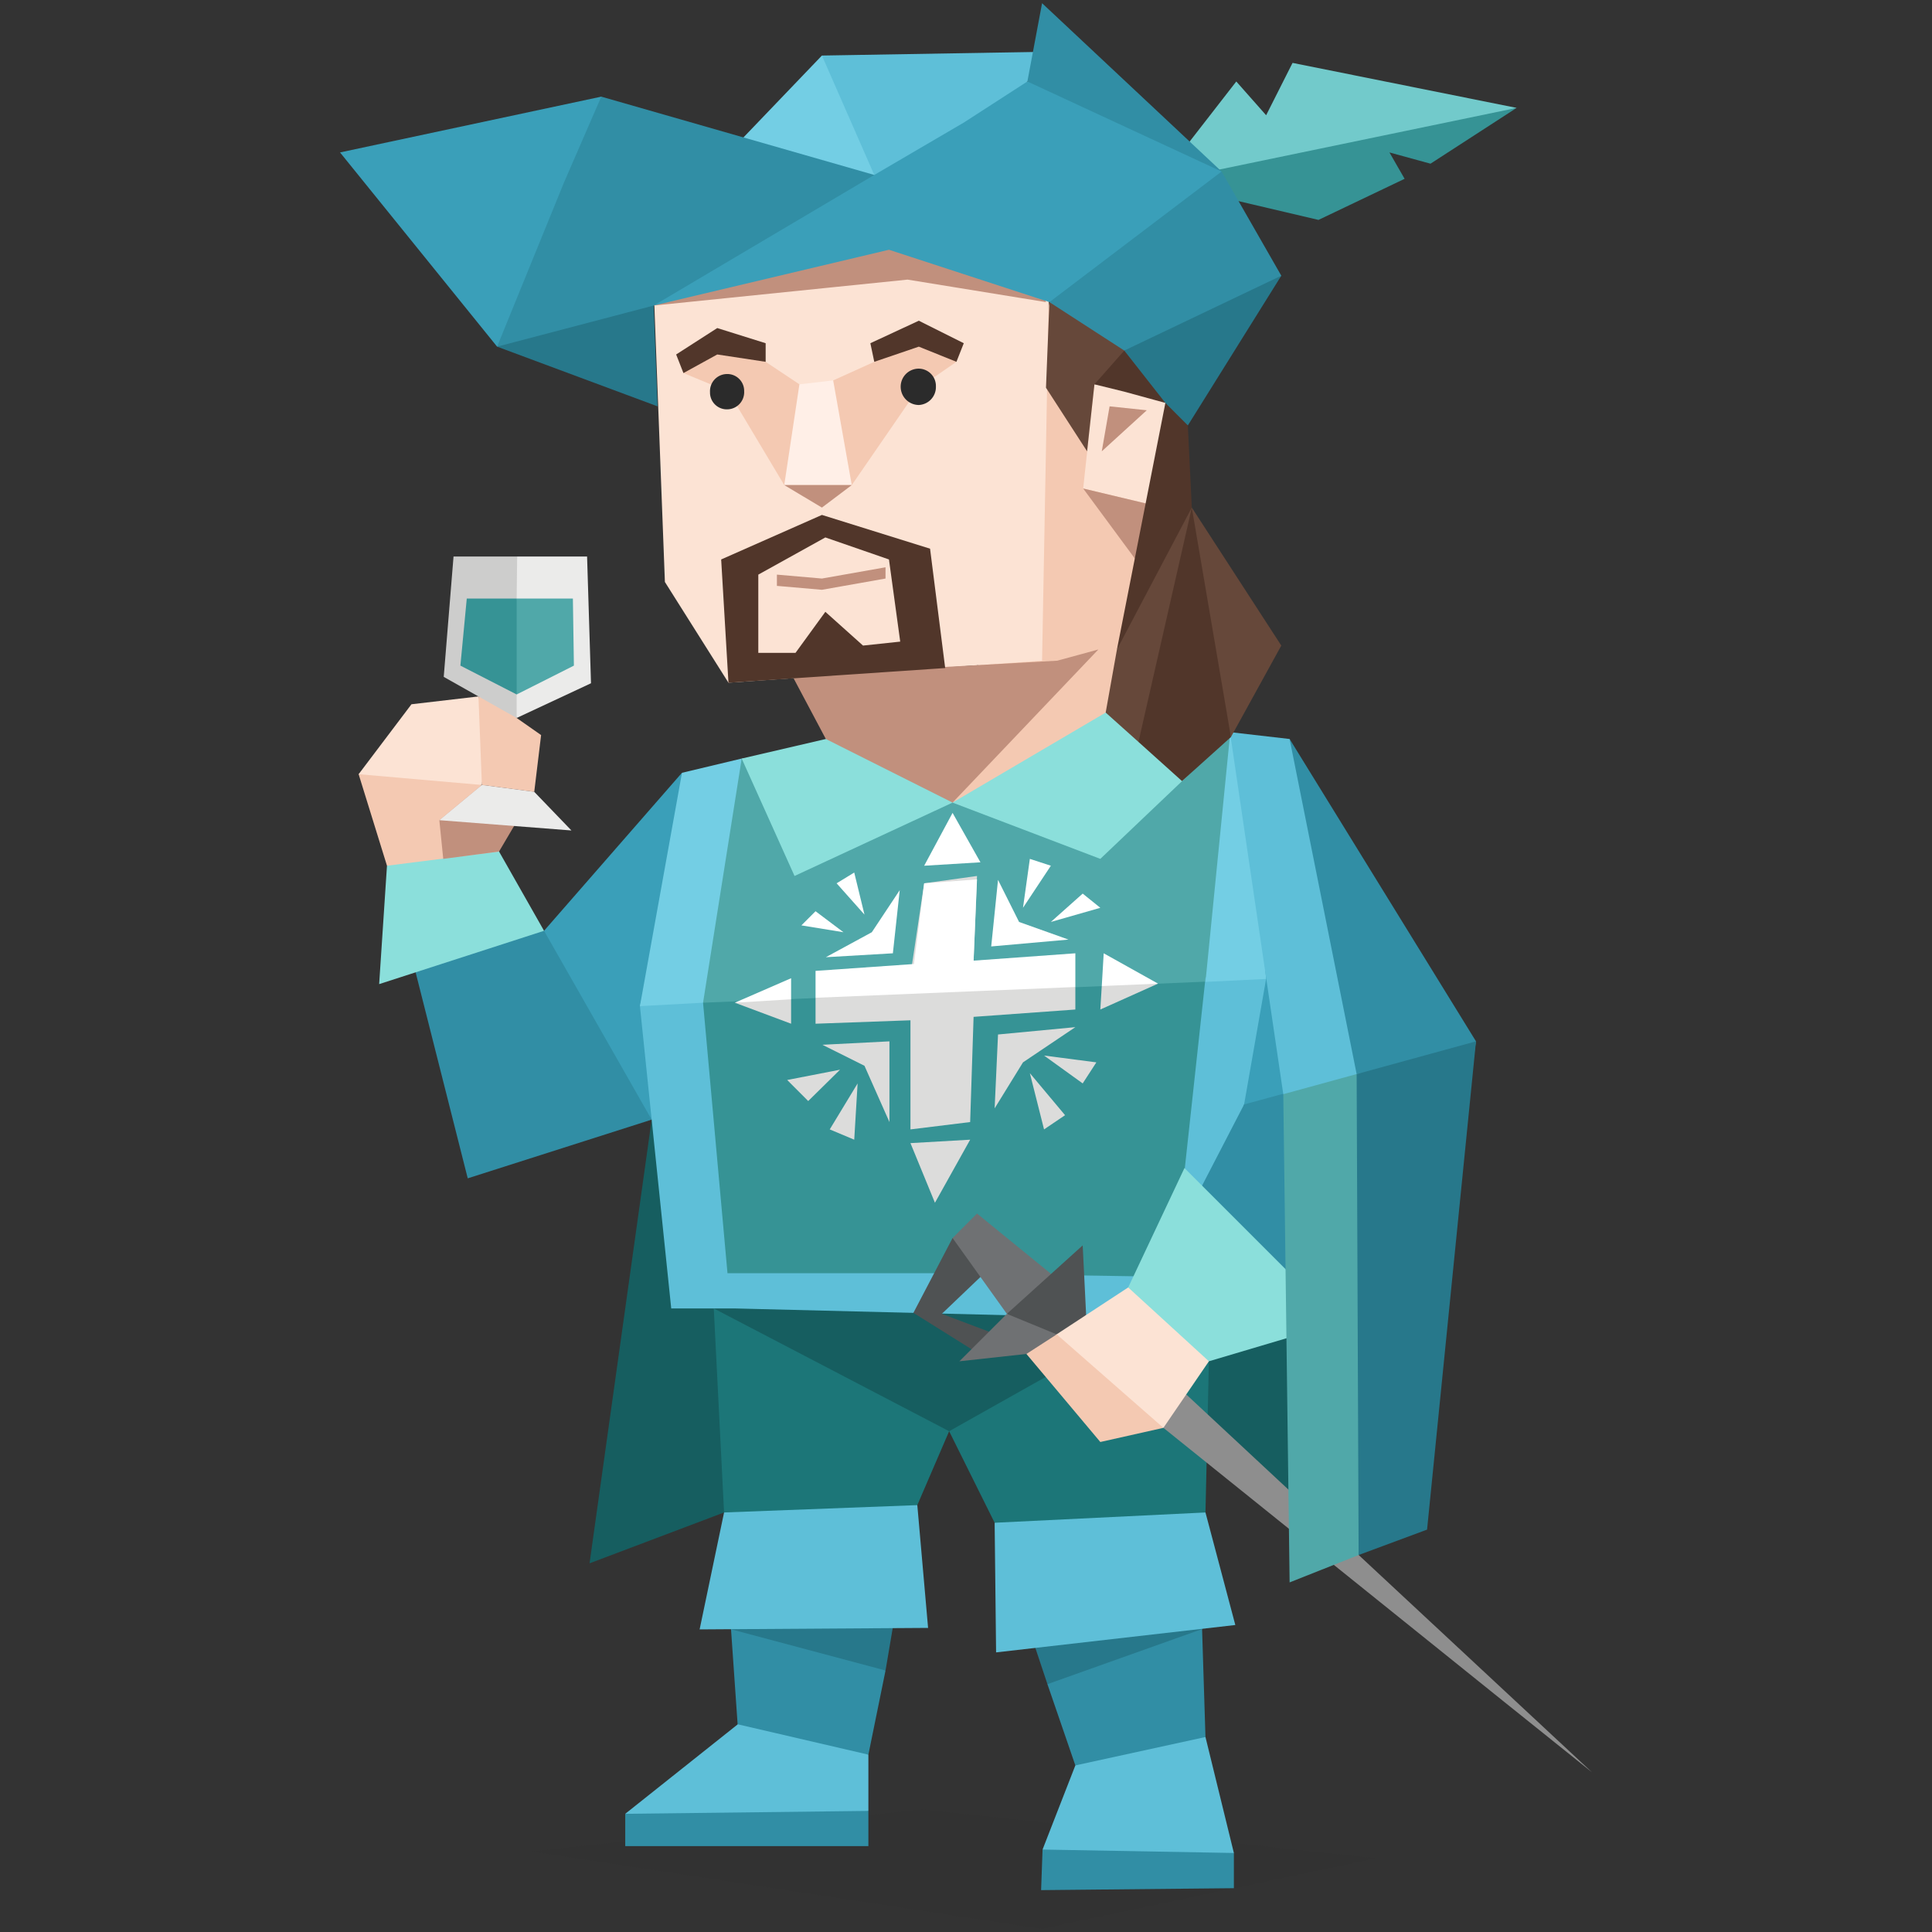 <svg id="Layer_1" data-name="Layer 1" xmlns="http://www.w3.org/2000/svg" viewBox="0 0 400 400"><rect x="0" y="0" width="400" height="400" fill="#333333" stroke="none"/><defs><style>.cls-1{fill:#165e60;}.cls-2,.cls-23{fill:#2b2b2b;}.cls-2{fill-opacity:0.1;}.cls-3{fill:#1c7678;}.cls-4{fill:#318ea5;}.cls-5{fill:#27788b;}.cls-6{fill:#5ebfd8;}.cls-7{fill:#3a9fb9;}.cls-8{fill:#8bdfdb;}.cls-9{fill:#f4c9b2;}.cls-10{fill:#fce3d4;}.cls-11{fill:#c1907d;}.cls-12{fill:#ebebea;}.cls-13{fill:#cdcdcc;}.cls-14{fill:#50a8a9;}.cls-15{fill:#369395;}.cls-16{fill:#be8e00;}.cls-17{fill:#dcdcdb;}.cls-18{fill:#fff;}.cls-19{fill:#73cee4;}.cls-20{fill:#72cacb;}.cls-21{fill:#66483a;}.cls-22{fill:#51362a;}.cls-24{fill:#ffefe7;}.cls-25{fill:#4f5253;}.cls-26{fill:#6f7173;}.cls-27{fill:#8e8e8e;}</style></defs><title>sentinels_ESTJ_famous_fictional_porthos_the_three_musketeers</title><g id="Layer_1-2" data-name="Layer_1"><polygon class="cls-1" points="134.92 231.81 122.06 323.67 149.91 313.14 196.51 296.32 248.87 301.49 267.91 310.61 284.53 244.67 145.56 203.95 134.92 231.81"/><polygon class="cls-2" points="110.11 383.33 190.83 374.62 284.73 384.75 215.65 399.34 110.11 383.33"/><polygon class="cls-3" points="149.91 313.14 147.78 270.9 150.62 259.25 196.51 296.32 189.92 311.62 173.92 320.33 149.91 313.14"/><polygon class="cls-4" points="152.85 358.92 151.33 337.04 168.14 335.63 183.34 345.86 179.79 363.28 162.98 366.22 152.85 358.92"/><polygon class="cls-5" points="151.43 337.35 151.33 331.27 185.57 332.69 183.34 345.86 151.43 337.35"/><polygon class="cls-6" points="129.45 375.53 152.75 357 179.79 363.28 179.79 374.93 170.98 379.28 138.97 379.28 129.45 375.53"/><polygon class="cls-4" points="179.79 374.93 179.79 382.22 129.45 382.22 129.45 375.53 179.79 374.93"/><polygon class="cls-3" points="205.93 315.27 196.51 296.32 250.29 255.61 246.64 274.55 250.29 281.84 249.58 313.14 231.45 321.85 205.93 315.27"/><polygon class="cls-4" points="249.58 359.63 248.87 337.04 229.93 334.92 216.86 348.69 222.64 365.51 237.22 370.57 249.58 359.63"/><polygon class="cls-5" points="248.97 337.25 248.87 331.98 212.51 335.63 216.86 348.69 216.86 348.69 248.97 337.25"/><polygon class="cls-6" points="215.85 382.93 222.64 365.51 249.58 359.63 255.46 383.64 250.29 387.99 224.87 390.22 215.85 382.93"/><polygon class="cls-4" points="255.46 383.64 255.46 390.93 215.55 391.33 215.85 382.93 255.46 383.64"/><polygon class="cls-7" points="146.97 175.59 141.2 159.99 112.64 192.71 114.97 229.47 134.92 231.81 159.33 214.89 146.97 175.59"/><polygon class="cls-4" points="96.84 187.95 86 201.11 96.84 243.96 134.92 231.81 112.64 192.71 96.84 187.95"/><polygon class="cls-8" points="78.5 203.75 80.12 179.24 90.96 169.81 103.32 176.3 112.64 192.71 78.5 203.75"/><polygon class="cls-9" points="74.25 160.29 80.12 179.24 103.32 176.3 95.32 146.52 74.25 160.29"/><polygon class="cls-10" points="99.77 162.52 74.25 160.29 85.19 145.81 99.06 144.19 100.89 150.77 99.77 162.52"/><polygon class="cls-9" points="112.03 152.19 106.97 148.65 104.03 144.9 99.06 144.19 99.77 162.52 110.61 163.94 112.03 152.19"/><polygon class="cls-11" points="103.32 176.3 110.61 163.94 99.77 162.52 90.96 169.81 91.77 177.82 103.32 176.3"/><polygon class="cls-12" points="107.07 115.22 99.77 131.93 106.97 148.65 122.36 141.46 121.55 115.22 107.07 115.22"/><polygon class="cls-1" points="196.51 296.32 147.78 270.9 191.34 267.56 237.93 273.03 196.51 296.32"/><polygon class="cls-13" points="93.9 115.22 91.87 140.14 106.97 148.65 106.97 145.81 106.97 123.93 107.07 115.22 93.9 115.22"/><polygon class="cls-14" points="106.97 123.93 101.19 134.87 106.97 143.78 118.82 137.81 118.61 123.93 106.97 123.93"/><polygon class="cls-15" points="96.64 123.93 95.32 137.81 106.97 143.78 106.97 123.93 96.64 123.93"/><polygon class="cls-12" points="118.31 171.94 90.96 169.81 99.77 162.52 110.61 163.94 118.31 171.94"/><polygon class="cls-5" points="265.59 266.55 275 203.24 227.81 161.81 215.45 263.61 265.59 266.55"/><polygon class="cls-15" points="144.85 207.6 146.27 266.55 198.63 266.55 244.52 267.96 257.58 201.82 195.8 186.53 144.85 207.6"/><polygon class="cls-16" points="186.28 184.3 184.86 197.37 170.98 198.18 180.5 193.01 186.28 184.3"/><polygon class="cls-16" points="206.63 182.17 205.22 195.95 221.22 194.53 210.99 190.88 206.63 182.17"/><polygon class="cls-17" points="170.27 216.31 184.15 215.6 184.15 232.31 178.98 220.66 170.27 216.31"/><polygon class="cls-17" points="206.63 214.18 205.93 229.47 211.8 219.95 222.64 212.66 206.63 214.18"/><polygon class="cls-17" points="162.98 223.6 173.92 221.47 167.33 227.96 162.98 223.6"/><polygon class="cls-17" points="171.79 233.83 177.56 224.31 176.86 235.96 171.79 233.83"/><polygon class="cls-17" points="226.99 219.95 216.16 218.54 224.16 224.31 226.99 219.95"/><polygon class="cls-17" points="220.51 230.89 213.22 222.18 216.16 233.83 220.51 230.89"/><polygon class="cls-16" points="165.92 191.59 174.63 193.01 168.85 188.66 165.92 191.59"/><polygon class="cls-16" points="173.21 182.88 178.98 189.36 176.86 180.65 173.21 182.88"/><polygon class="cls-16" points="227.81 187.95 217.57 190.88 224.16 185.01 227.81 187.95"/><polygon class="cls-16" points="217.57 179.24 211.8 187.95 213.22 177.82 217.57 179.24"/><polygon class="cls-16" points="197.22 168.3 191.34 179.24 202.99 178.53 197.22 168.3"/><polygon class="cls-17" points="188.5 236.67 200.86 235.96 193.57 249.02 188.5 236.67"/><polygon class="cls-14" points="153.56 157.05 142.62 182.88 145.56 207.6 223.75 204.35 249.58 203.24 267 162.52 254.65 151.58 243 150.17 153.56 157.05"/><polygon class="cls-17" points="191.34 182.88 188.5 201.82 168.85 206.58 168.85 211.95 188.5 211.24 188.5 233.83 200.86 232.31 201.57 210.53 222.64 209.01 222.64 204.35 201.57 198.89 202.28 181.36 191.34 182.88"/><polygon class="cls-17" points="161.97 204.96 163.79 206.89 163.79 211.95 152.14 207.6 161.97 204.96"/><polygon class="cls-17" points="231.15 201.82 239.76 203.65 227.81 209.01 228.11 204.15 231.15 201.82"/><polygon class="cls-15" points="257.58 201.82 267 162.52 254.65 151.58 257.58 201.82"/><polygon class="cls-18" points="168.85 206.58 222.64 204.35 222.64 197.37 201.57 198.89 202.28 182.07 191.34 182.88 189.21 199.59 168.85 201.01 168.85 206.58"/><polygon class="cls-18" points="186.28 184.3 184.86 197.37 170.98 198.18 180.5 193.01 186.28 184.3"/><polygon class="cls-18" points="206.63 182.17 205.22 195.95 221.22 194.53 210.99 190.88 206.63 182.17"/><polygon class="cls-18" points="165.92 191.59 174.63 193.01 168.85 188.66 165.92 191.59"/><polygon class="cls-18" points="173.21 182.88 178.98 189.36 176.86 180.65 173.21 182.88"/><polygon class="cls-18" points="227.81 187.95 217.57 190.88 224.16 185.01 227.81 187.95"/><polygon class="cls-18" points="217.57 179.24 211.8 187.95 213.22 177.82 217.57 179.24"/><polygon class="cls-18" points="152.14 207.6 163.79 206.89 163.79 202.53 152.14 207.6"/><polygon class="cls-18" points="228.11 204.15 239.76 203.65 228.51 197.37 228.11 204.15"/><polygon class="cls-18" points="197.22 168.3 191.34 179.24 202.99 178.53 197.22 168.3"/><polygon class="cls-6" points="132.49 208.31 138.97 270.9 152.14 270.9 237.93 273.03 246.64 273.03 252.52 253.48 257.58 228.66 263.46 217.02 264.77 202.84 256.87 190.18 249.58 202.53 245.23 242.54 240.16 264.32 194.28 263.61 150.62 263.61 145.56 207.6 137.56 187.24 132.49 208.31"/><path class="cls-19" d="M132.49,208.31l13.07-.71,8-50.55L141.2,160Zm131.68-13.58-.71-27.14-8.81-15.3-5.07,51,12.56-.61Z"/><polygon class="cls-8" points="153.56 157.05 170.98 153 182.63 145.81 197.22 166.17 164.5 181.36 153.56 157.05"/><polygon class="cls-8" points="227.81 177.82 197.22 166.17 226.79 144.19 244.01 150.37 254.65 152.29 227.81 177.82"/><polygon class="cls-7" points="280.88 185.82 303.47 216.31 294.65 244.67 261.94 233.83 257.58 228.66 262.14 202.63 261.23 193.01 267 182.88 280.88 185.82"/><polygon class="cls-4" points="248.87 245.48 257.58 228.66 305.59 215.6 301.95 239.6 272.17 266.55 248.16 265.84 248.87 245.48"/><polygon class="cls-8" points="233.58 266.55 245.23 241.83 277.23 273.84 250.29 281.84 239.25 275.66 233.58 266.55"/><polygon class="cls-6" points="254.65 151.58 265.69 226.54 275 229.27 284.42 226.03 283.01 195.95 267 153 254.65 151.58"/><polygon class="cls-4" points="305.59 215.6 267 153 280.88 222.38 293.95 225.83 305.59 215.6"/><polygon class="cls-20" points="239.76 37.73 255.96 16.87 262.14 23.86 267.61 13.02 314 22.34 266.8 37.02 239.76 37.73"/><polygon class="cls-15" points="272.98 45.53 239.76 37.73 314 22.34 296.17 33.89 287.67 31.56 290.81 37.02 272.98 45.53"/><polygon class="cls-9" points="228.92 147.53 245.13 122.82 241.28 83.42 232.77 72.58 217.27 62.55 202.58 137.5 197.22 166.17 228.92 147.53"/><polygon class="cls-10" points="135.33 59.41 137.66 120.49 150.82 141.35 215.75 136.79 217.27 54.04 174.83 38.55 135.33 59.41"/><path class="cls-11" d="M135.33,59.41v3.85h0l52.57-5.37,28.66,4.66h0s-1.52-4.66-3.85-10.13L174,38.54l-39.4,20.87Z"/><polygon class="cls-9" points="141.5 77.24 150.82 81.09 162.37 100.43 169.36 102.76 176.35 100.43 190.23 80.28 198.02 74.91 191.04 69.44 181.01 74.91 172.5 78.76 169.36 81.9 165.51 79.57 158.52 74.91 147.68 70.25 141.5 77.24"/><polygon class="cls-7" points="184.05 51.71 135.33 63.26 174.83 22.34 212.71 16.87 224.26 14.54 252.92 35.51 243.6 53.23 217.27 62.55 184.05 51.71"/><polygon class="cls-19" points="170.17 11.5 182.53 20.72 181.01 36.22 160.14 37.02 153.86 28.52 170.17 11.5"/><polygon class="cls-6" points="218.08 10.69 170.17 11.5 181.01 36.22 199.54 25.38 212.71 16.87 218.08 10.69"/><polygon class="cls-4" points="215.75 0.66 212.71 16.87 252.92 35.51 215.75 0.66"/><polygon class="cls-4" points="217.27 62.55 222.74 73.39 232.77 72.58 251.3 72.58 265.28 57.08 252.92 35.51 217.27 62.55"/><polygon class="cls-5" points="245.93 88.08 233.58 84.13 232.77 72.58 265.28 57.08 245.93 88.08"/><polygon class="cls-11" points="227.4 134.47 218.89 136.79 163.99 139.84 170.98 153 197.22 166.17 227.4 134.47"/><polygon class="cls-10" points="226.59 79.57 224.26 101.14 237.43 104.28 242.79 92.63 241.28 83.42 234.29 77.95 226.59 79.57"/><polygon class="cls-11" points="228.11 93.44 229.73 84.13 237.43 84.94 228.11 93.44"/><polygon class="cls-11" points="224.26 101.14 235.1 115.83 237.43 104.28 224.26 101.14"/><polygon class="cls-21" points="216.56 80.28 225.07 93.44 226.59 79.57 233.58 78.76 232.77 72.58 217.27 62.55 216.56 80.28"/><polygon class="cls-22" points="241.28 83.42 232.77 72.58 226.59 79.57 232.77 81.09 241.28 83.42"/><polygon class="cls-22" points="246.75 105.09 245.93 88.08 241.28 83.42 231.25 134.47 240.47 122.82 246.75 105.09"/><polygon class="cls-21" points="235.71 153.61 228.92 147.53 231.25 134.47 246.75 105.09 244.42 128.29 242.09 150.67 235.71 153.61"/><polygon class="cls-22" points="254.85 152.6 244.72 161.71 235.71 153.61 246.75 105.09 255.25 127.48 254.85 152.6"/><polygon class="cls-21" points="265.28 133.66 254.85 152.6 246.75 105.09 265.28 133.66"/><polygon class="cls-22" points="139.99 73.39 141.5 77.24 148.5 73.39 158.52 74.91 158.52 71.06 148.5 67.92 139.99 73.39"/><polygon class="cls-22" points="199.54 71.06 198.02 74.91 190.23 71.77 181.01 74.91 180.2 71.06 190.23 66.4 199.54 71.06"/><path class="cls-23" d="M150.42,77.44A3.49,3.49,0,0,1,154.07,81a3.55,3.55,0,0,1-3.45,3.75A3.48,3.48,0,0,1,147,81.19,3.55,3.55,0,0,1,150.42,77.44Z"/><path class="cls-23" d="M190,76.33A3.58,3.58,0,0,1,193.77,80a3.72,3.72,0,0,1-3.54,3.85,3.78,3.78,0,0,1-3.75-3.64A3.73,3.73,0,0,1,190,76.33Z"/><polygon class="cls-24" points="165.51 79.57 162.37 100.43 176.35 100.43 172.5 78.76 165.51 79.57"/><polygon class="cls-11" points="170.17 105.09 162.37 100.43 176.35 100.43 170.17 105.09"/><polygon class="cls-22" points="149.31 115.83 170.17 106.61 192.56 113.6 195.69 138.31 150.82 141.35 149.31 115.83"/><polygon class="cls-10" points="170.88 111.27 157 118.97 157 135.17 164.7 135.17 170.88 126.67 178.68 133.66 186.38 132.84 184.05 115.83 170.88 111.27"/><polygon class="cls-11" points="160.85 118.97 170.17 119.78 183.34 117.45 183.34 119.78 170.17 122.11 160.85 121.3 160.85 118.97"/><polygon class="cls-5" points="102.92 71.77 136.14 84.13 135.33 63.26 127.63 49.38 102.92 71.77"/><polygon class="cls-7" points="70.4 31.56 102.92 71.77 127.63 49.38 124.49 20.01 70.4 31.56"/><polygon class="cls-4" points="181.01 36.22 124.49 20.01 116.79 37.73 102.92 71.77 135.33 63.26 181.01 36.22"/><polygon class="cls-25" points="197.22 256.32 189.11 271.81 201.57 279.61 207.34 276.68 194.99 272.02 203.8 263.61 208.86 262.9 208.15 256.32 197.22 256.32"/><polygon class="cls-26" points="217.57 263.71 202.28 251.25 197.22 256.32 208.46 272.02 216.16 268.88 217.57 263.71"/><polygon class="cls-27" points="240.87 295.62 311.16 352.14 329.6 366.93 245.63 288.73 240.47 290.65 240.87 295.62"/><polygon class="cls-14" points="265.69 226.54 267 327.62 281.29 321.95 291.82 235.96 281.59 222.18 265.69 226.54"/><polygon class="cls-5" points="305.59 215.6 295.46 316.69 281.29 321.95 280.88 222.38 305.59 215.6"/><polygon class="cls-6" points="144.85 337.35 149.91 313.14 189.92 311.62 192.15 337.04 144.85 337.35"/><polygon class="cls-6" points="255.76 336.44 249.58 313.14 205.93 315.27 206.23 342.11 255.76 336.44"/><polygon class="cls-25" points="208.46 272.02 211.8 274.55 220.51 277.69 224.87 272.22 224.16 257.84 208.46 272.02"/><polygon class="cls-26" points="198.63 281.84 212.51 280.32 219.8 278.7 218.79 276.27 208.46 272.02 198.63 281.84"/><polygon class="cls-10" points="218.59 276.37 233.58 266.55 250.29 281.84 240.87 295.62 224.87 288.32 218.59 276.37"/><polygon class="cls-9" points="212.51 280.32 218.79 276.27 240.87 295.62 227.81 298.55 212.51 280.32"/></g></svg>